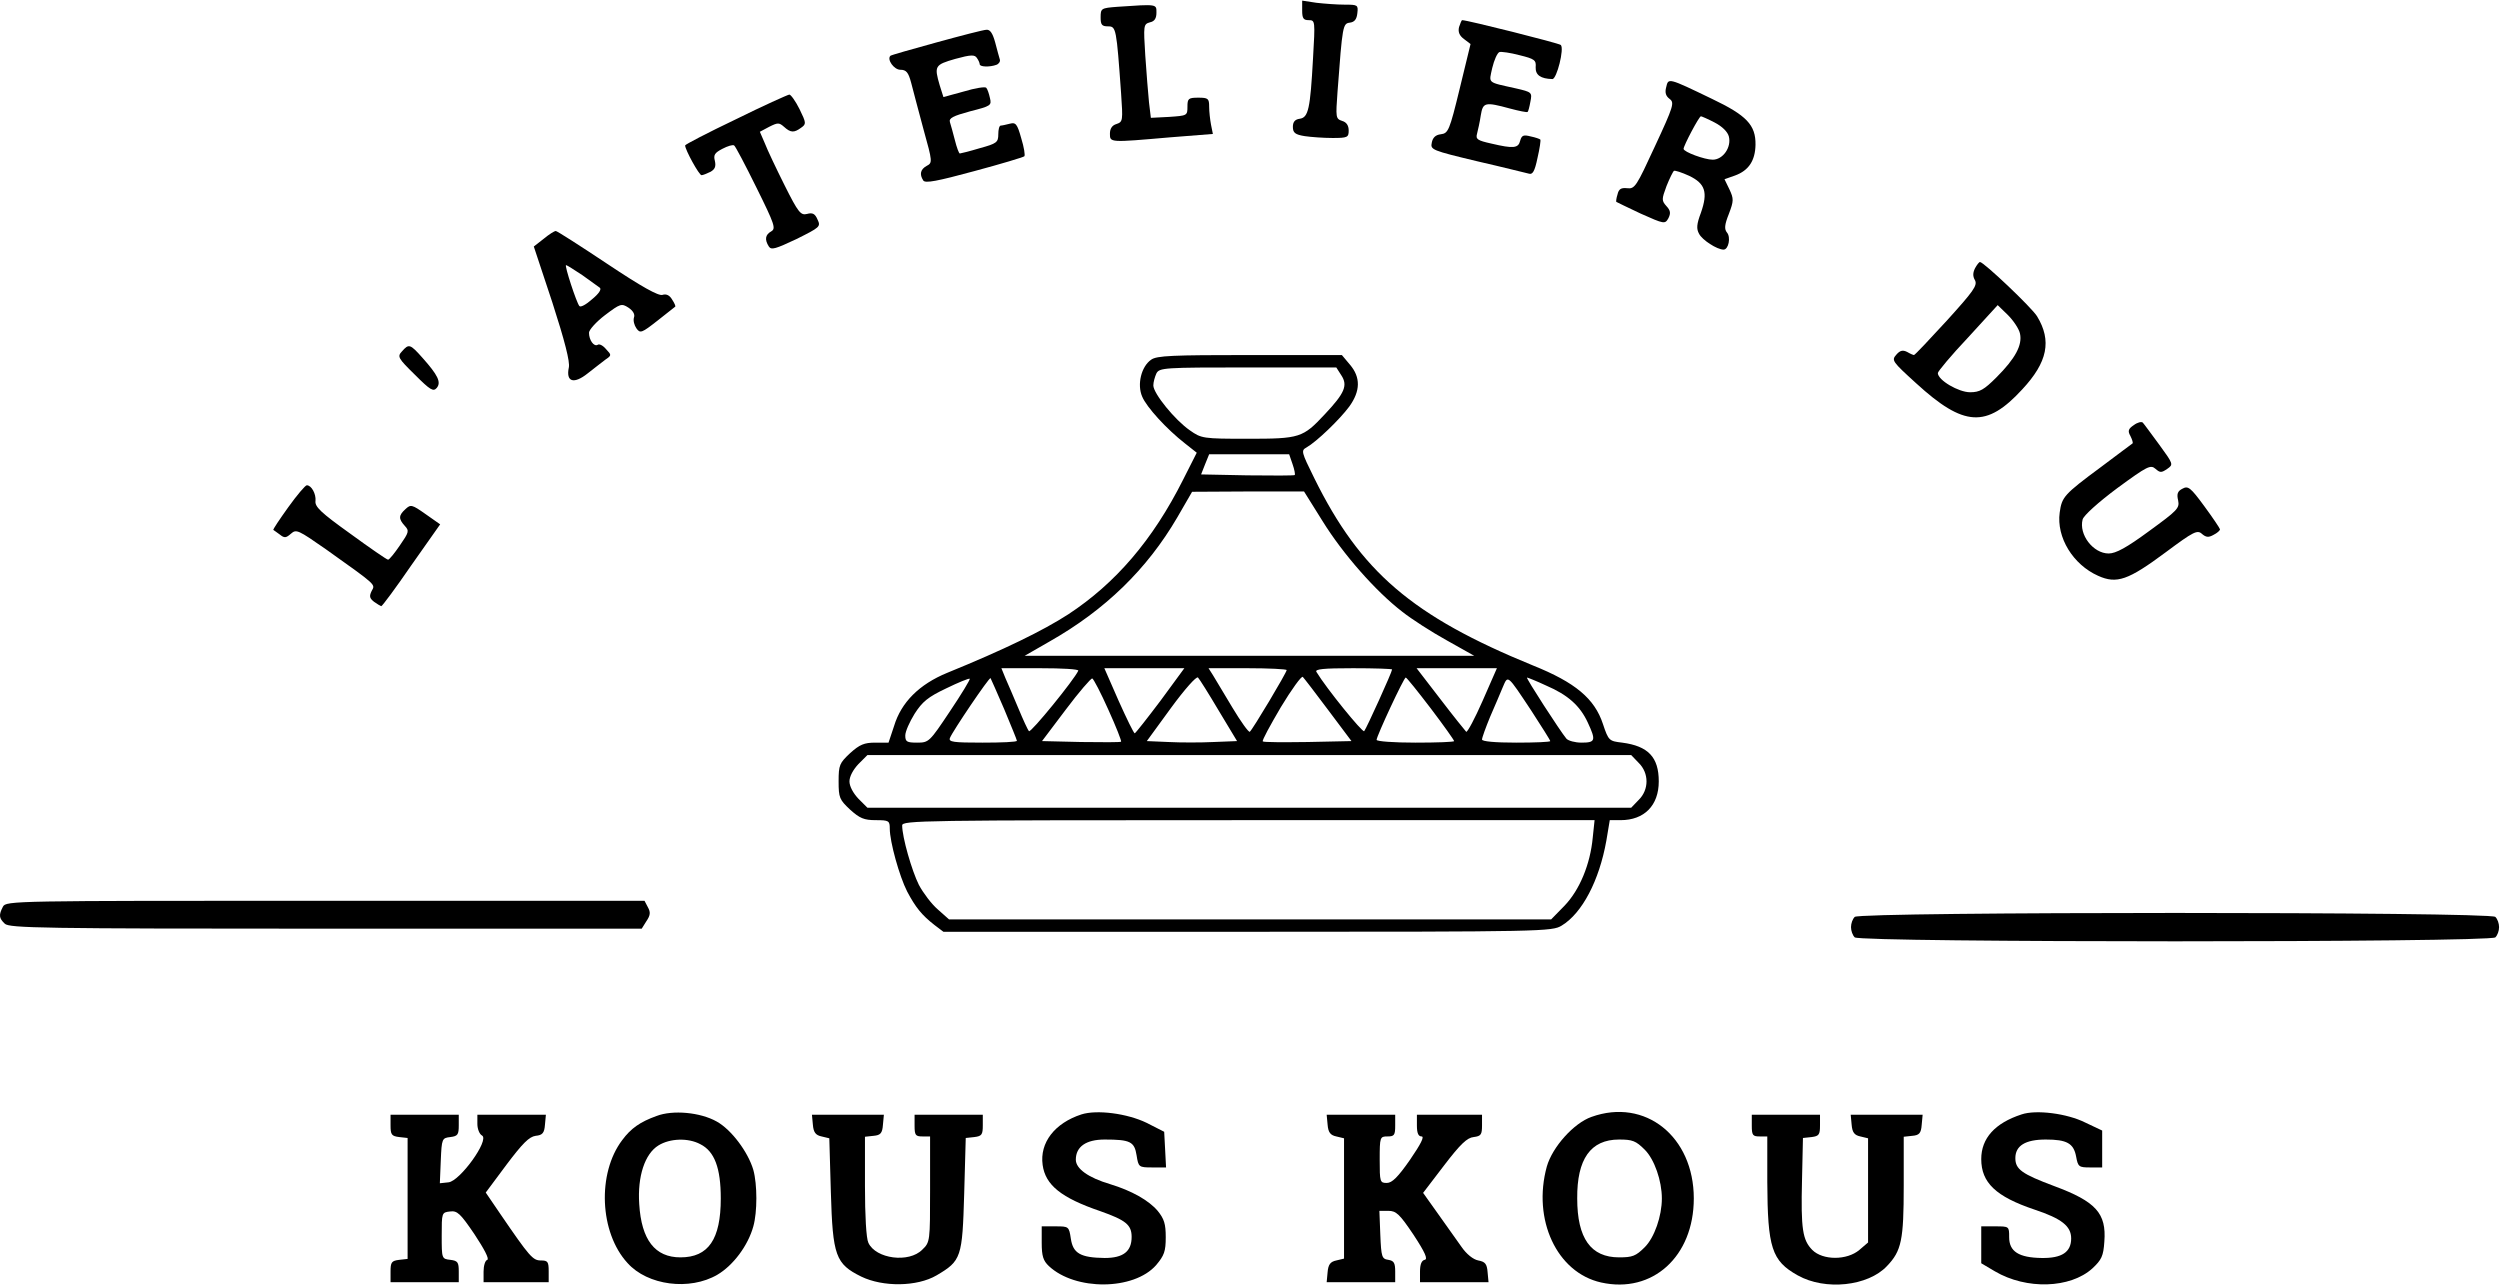 <?xml version="1.0" encoding="UTF-8"?>
<svg xmlns="http://www.w3.org/2000/svg" width="1075" height="553" viewBox="0 0 1075 553" fill="none">
  <path d="M559.935 4.534C559.935 7.867 560.469 8.667 562.735 8.667C565.535 8.667 565.535 8.934 564.602 25.067C563.402 46.934 562.602 50.533 558.869 51.067C556.869 51.334 555.935 52.4 555.935 54.533C555.935 57.067 556.869 57.867 561.002 58.533C563.669 58.934 569.135 59.334 573.002 59.334C579.402 59.334 579.935 59.067 579.935 56.133C579.935 54 579.002 52.533 577.135 52C574.335 51.067 574.335 50.533 575.135 39.467C577.269 10.8 577.402 10.133 580.469 9.733C582.469 9.467 583.402 8.267 583.669 5.6C584.069 2.134 583.802 2 578.202 2C575.002 2 569.535 1.6 566.069 1.2L559.935 0.267V4.534Z" fill="black"></path>
  <path d="M480.335 2.934C473.535 3.467 473.269 3.6 473.269 7.467C473.269 10.667 473.802 11.334 476.469 11.334C479.935 11.334 480.069 12.133 482.069 40.133C482.869 51.867 482.869 52.4 480.069 53.334C478.202 53.867 477.269 55.334 477.269 57.467C477.269 61.334 477.002 61.334 503.002 59.067L521.535 57.6L520.735 53.6C520.335 51.467 519.935 48 519.935 45.867C519.935 42.4 519.535 42 515.269 42C511.002 42 510.602 42.4 510.602 45.867C510.602 49.733 510.469 49.733 502.735 50.267L494.869 50.667L494.069 44C493.669 40.267 493.002 31.334 492.469 23.867C491.669 10.934 491.669 10.4 494.469 9.6C496.469 9.2 497.269 7.867 497.269 5.467C497.269 1.734 497.802 1.734 480.335 2.934Z" fill="black"></path>
  <path d="M627.402 11.6C626.869 13.733 627.535 15.333 629.535 16.8L632.335 18.933L627.669 38.133C623.269 56.267 622.735 57.333 619.535 57.733C617.269 58 616.069 59.2 615.669 61.333C615.002 64.4 615.669 64.667 635.135 69.333C646.202 71.867 656.202 74.4 657.402 74.667C659.002 75.2 659.935 73.733 661.135 67.867C662.069 63.867 662.602 60.267 662.335 60C662.069 59.733 660.202 59.067 658.202 58.667C655.135 57.867 654.335 58.133 653.669 60.533C652.869 63.733 650.869 64 641.269 61.733C635.269 60.4 634.469 59.867 635.135 57.467C635.535 55.867 636.335 52.4 636.735 49.6C637.669 44 638.469 43.733 649.269 46.667C653.269 47.733 656.602 48.4 656.869 48.133C657.135 48 657.669 46 658.069 43.733C658.869 39.733 658.735 39.6 651.802 38C639.269 35.2 640.202 36 641.669 29.2C642.469 25.867 643.802 22.8 644.735 22.4C645.535 22.133 649.402 22.667 653.402 23.733C659.935 25.333 660.602 25.867 660.335 28.933C660.202 32.267 662.469 33.867 667.535 34C669.402 34 672.735 20.8 671.135 19.333C670.202 18.533 631.002 8.667 628.735 8.667C628.469 8.667 627.935 10 627.402 11.6Z" fill="black"></path>
  <path d="M402.602 18.267C391.935 21.2 383.002 23.733 382.869 24C381.269 25.6 384.469 30 387.135 30C389.669 30 390.602 31.067 391.802 35.6C392.602 38.8 395.002 47.733 397.135 55.733C401.002 69.6 401.002 70 398.469 71.334C395.802 72.8 395.269 74.933 397.002 77.6C397.802 78.933 403.135 77.867 418.869 73.6C430.335 70.534 440.069 67.6 440.469 67.2C440.869 66.8 440.335 63.334 439.135 59.467C437.402 53.2 436.735 52.533 434.202 53.2C432.602 53.6 430.869 54 430.335 54C429.669 54 429.269 55.733 429.269 57.733C429.269 61.2 428.602 61.733 421.269 63.733C416.869 65.067 413.002 66 412.735 66C412.335 66 411.402 63.467 410.602 60.267C409.802 57.2 408.869 53.733 408.469 52.533C407.935 50.8 409.802 49.867 417.135 47.867C426.069 45.6 426.469 45.334 425.669 42.133C425.269 40.267 424.602 38.267 424.069 37.733C423.669 37.2 419.269 37.867 414.469 39.334L405.669 41.733L404.069 36.667C401.669 28.4 401.935 27.867 410.735 25.334C417.535 23.467 419.135 23.467 420.069 24.933C420.735 25.867 421.269 27.067 421.269 27.6C421.269 28.8 425.535 28.933 428.469 27.867C429.535 27.467 430.202 26.4 429.935 25.6C429.669 24.667 428.735 21.467 427.935 18.267C426.869 14.4 425.802 12.667 424.202 12.8C423.002 12.8 413.269 15.334 402.602 18.267Z" fill="black"></path>
  <path d="M716.469 37.467C715.802 39.867 716.335 41.334 717.935 42.533C720.069 44.133 719.669 45.6 711.669 62.8C703.669 80.133 703.002 81.334 699.669 80.933C697.135 80.667 696.069 81.2 695.535 83.6C695.002 85.2 694.869 86.667 695.002 86.8C695.135 86.933 699.935 89.2 705.535 91.867C715.669 96.4 715.935 96.4 717.402 93.867C718.469 91.734 718.335 90.534 716.602 88.667C714.469 86.267 714.469 85.734 716.602 80C717.935 76.667 719.402 73.734 719.802 73.467C720.202 73.2 723.135 74.133 726.335 75.6C733.269 78.933 734.469 82.667 731.402 91.467C729.535 96.4 729.402 98.4 730.602 100.533C731.935 103.2 738.335 107.333 741.135 107.333C743.269 107.333 744.335 102 742.602 100C741.402 98.534 741.535 96.667 743.402 92C745.535 86.4 745.535 85.467 743.669 81.467L741.535 77.067L746.069 75.467C751.935 73.334 754.735 69.067 754.869 62.267C755.002 53.733 751.002 49.6 736.202 42.533C717.135 33.334 717.402 33.467 716.469 37.467ZM737.269 52.667C740.602 54.4 742.869 56.667 743.402 58.667C744.602 63.334 740.869 68.667 736.469 68.667C733.002 68.667 723.935 65.334 723.935 64C723.935 62.667 730.602 50 731.402 50C731.669 50 734.469 51.2 737.269 52.667Z" fill="black"></path>
  <path d="M316.335 51.334C304.335 57.067 294.602 62.133 294.602 62.533C294.602 64.4 300.602 75.334 301.669 75.334C302.202 75.334 303.935 74.667 305.535 73.867C307.402 72.8 307.935 71.6 307.402 69.2C306.735 66.667 307.269 65.734 310.602 64C312.869 62.8 315.135 62.133 315.669 62.533C316.202 62.8 320.469 70.933 325.269 80.667C333.135 96.534 333.669 98.267 331.669 99.467C329.002 100.934 328.735 103.067 330.602 106C331.669 107.6 333.402 107.067 342.469 102.8C352.602 97.734 353.002 97.467 351.535 94.4C350.469 91.867 349.402 91.334 347.002 92C344.335 92.667 343.269 91.467 337.402 79.734C333.802 72.534 329.935 64.4 328.869 61.6L326.735 56.667L330.735 54.533C334.469 52.667 335.002 52.667 337.135 54.533C339.935 57.067 341.402 57.2 344.469 54.934C346.735 53.334 346.735 52.934 343.802 46.934C342.069 43.467 340.069 40.667 339.402 40.667C338.602 40.8 328.202 45.467 316.335 51.334Z" fill="black"></path>
  <path d="M233.802 102.667L229.535 106L237.535 130.133C242.869 146.667 245.135 155.6 244.602 158C243.269 164.267 246.735 165.333 252.735 160.533C255.535 158.267 259.135 155.6 260.469 154.533C263.002 152.8 263.002 152.667 260.602 150.133C259.269 148.533 257.669 147.733 257.002 148.267C255.402 149.2 253.269 146.267 253.269 143.067C253.269 141.867 256.335 138.4 260.202 135.467C266.735 130.533 267.269 130.4 270.202 132.267C272.202 133.6 273.135 135.2 272.602 136.533C272.202 137.867 272.735 139.867 273.669 141.2C275.269 143.467 275.935 143.2 282.735 137.867C286.602 134.8 290.069 132.133 290.335 131.867C290.602 131.733 290.069 130.4 289.002 128.8C287.935 126.933 286.469 126.267 284.869 126.8C283.135 127.333 275.935 123.333 261.135 113.467C249.535 105.733 239.535 99.333 239.002 99.333C238.335 99.333 236.069 100.8 233.802 102.667ZM250.335 118.267C253.669 120.667 257.135 123.2 257.935 123.733C258.735 124.4 257.535 126.267 254.602 128.667C252.069 130.933 249.669 132.267 249.135 131.6C247.935 130.267 242.602 114 243.402 114C243.802 114 246.869 116 250.335 118.267Z" fill="black"></path>
  <path d="M849.269 115.333C848.335 117.2 848.202 118.8 849.269 120.533C850.335 122.8 848.602 125.2 837.135 137.867C829.669 146 823.402 152.667 823.002 152.667C822.735 152.667 821.402 152.133 820.069 151.333C818.202 150.4 817.002 150.667 815.402 152.533C813.269 154.933 813.669 155.467 823.935 164.8C844.469 183.6 854.202 184.133 869.535 167.467C880.469 155.733 882.335 146.533 875.935 136C873.669 132.267 853.002 112.667 851.402 112.667C851.002 112.667 850.069 113.867 849.269 115.333ZM868.602 143.467C869.669 148.4 866.602 154.133 858.469 162.267C853.135 167.6 851.269 168.667 847.135 168.667C842.202 168.667 833.269 163.467 833.269 160.4C833.269 159.733 839.002 152.8 846.202 145.2L859.002 131.2L863.402 135.467C865.802 137.867 868.202 141.467 868.602 143.467Z" fill="black"></path>
  <path d="M172.869 151.067C170.735 153.333 171.135 154 178.469 161.2C185.002 167.733 186.335 168.533 187.802 166.8C189.802 164.4 188.335 161.333 181.669 153.867C176.335 147.867 175.802 147.733 172.869 151.067Z" fill="black"></path>
  <path d="M495.002 154.667C490.735 157.6 488.869 165.333 491.135 170.533C493.002 175.067 501.669 184.533 509.535 190.667L514.602 194.667L508.735 206.267C495.669 232.267 479.669 250.8 459.402 264.133C448.469 271.2 431.802 279.333 407.269 289.333C395.269 294.267 387.535 302 384.469 312.133L382.069 319.333H376.335C371.669 319.333 369.669 320.133 365.535 323.867C361.002 328.133 360.602 328.933 360.602 336C360.602 343.067 361.002 343.867 365.535 348.133C369.669 351.867 371.535 352.667 376.602 352.667C382.202 352.667 382.602 352.933 382.602 356.267C382.602 362 386.735 376.8 390.069 383.333C393.669 390.133 396.335 393.467 401.802 397.733L405.669 400.667H536.469C664.069 400.667 667.402 400.533 671.535 398C680.335 392.667 687.669 378.667 690.735 361.467L692.202 352.667H696.869C707.002 352.667 713.269 346.4 713.269 336C713.269 325.6 708.735 320.8 697.535 319.333C691.935 318.667 691.669 318.533 689.269 311.333C685.669 300.4 677.402 293.467 659.135 286.133C607.269 264.933 585.002 245.867 565.135 205.6C559.535 194.267 559.402 193.733 561.802 192.4C566.069 190 576.069 180.4 580.202 174.8C585.002 168.133 585.135 162.267 580.469 156.8L577.002 152.667H537.402C504.069 152.667 497.402 152.933 495.002 154.667ZM576.735 161.333C579.669 165.733 578.202 169.067 569.669 178.133C560.202 188.267 559.002 188.667 536.469 188.667C517.269 188.667 516.602 188.533 511.669 185.067C505.269 180.667 495.935 169.2 495.935 165.733C495.935 164.267 496.602 162 497.269 160.533C498.602 158.133 500.469 158 536.602 158H574.602L576.735 161.333ZM555.802 199.6C556.602 201.867 557.002 204 556.735 204.267C556.469 204.533 547.269 204.533 536.335 204.4L516.469 204L518.202 199.6L519.935 195.333H537.135H554.335L555.802 199.6ZM568.735 224.133C577.402 238.133 591.535 254.267 603.002 263.067C606.869 266.133 615.535 271.733 622.069 275.333L633.935 282H537.269H440.602L451.269 275.867C475.269 262.267 493.269 244.667 506.202 222.533L512.602 211.467L536.735 211.333H560.735L568.735 224.133ZM463.669 288.4C461.935 292.267 443.269 315.2 442.469 314.4C441.935 313.867 439.935 309.467 437.935 304.667C435.935 299.867 433.402 294 432.335 291.6L430.602 287.333H447.402C456.602 287.333 463.935 287.733 463.669 288.4ZM499.002 301.333C493.269 308.933 488.335 315.2 487.935 315.333C487.535 315.333 484.469 309.067 481.002 301.333L474.869 287.333H492.069H509.269L499.002 301.333ZM553.269 288.133C553.269 289.2 538.469 314 537.402 314.667C536.869 314.933 533.535 310.267 529.935 304.267C526.335 298.267 522.602 292 521.535 290.267L519.669 287.333H536.469C545.669 287.333 553.269 287.733 553.269 288.133ZM598.602 287.867C598.602 288.933 587.535 313.333 586.602 314.4C585.935 315.2 570.335 296 566.069 288.933C565.269 287.733 568.869 287.333 581.802 287.333C591.002 287.333 598.602 287.6 598.602 287.867ZM637.535 301.333C634.202 308.933 631.002 314.933 630.469 314.667C630.069 314.267 625.002 308 619.402 300.667L609.135 287.333H626.335H643.669L637.535 301.333ZM524.069 305.6L531.935 318.667L521.802 319.067C516.335 319.333 507.669 319.333 502.469 319.067L493.135 318.667L503.535 304.4C509.402 296.4 514.469 290.667 515.135 291.333C515.802 292 519.802 298.4 524.069 305.6ZM571.135 305.333L581.135 318.667L562.335 319.067C552.069 319.2 543.269 319.2 543.002 318.8C542.602 318.4 546.202 311.867 550.735 304.133C555.402 296.4 559.669 290.533 560.202 291.067C560.735 291.6 565.669 298 571.135 305.333ZM408.469 305.867C399.669 319.067 399.402 319.333 394.335 319.333C389.935 319.333 389.269 318.933 389.269 316.267C389.269 314.533 391.135 310.4 393.269 306.933C396.602 301.733 399.002 299.733 406.869 296C412.069 293.467 416.602 291.6 417.002 291.867C417.269 292.133 413.402 298.533 408.469 305.867ZM431.802 304.933C434.735 312 437.269 318.133 437.269 318.533C437.269 319.067 430.602 319.333 422.469 319.333C409.935 319.333 407.802 319.067 408.469 317.333C409.535 314.533 425.402 291.067 425.935 291.6C426.069 291.733 428.735 297.867 431.802 304.933ZM476.602 305.2C479.935 312.533 482.335 318.667 482.069 318.933C481.802 319.2 474.069 319.2 464.869 319.067L448.069 318.667L458.335 305.067C463.935 297.6 469.135 291.6 469.669 291.733C470.202 291.867 473.402 298 476.602 305.2ZM615.269 304.667C620.735 311.867 625.269 318.267 625.269 318.667C625.269 319.067 617.802 319.333 608.602 319.333C599.402 319.333 591.935 318.8 591.935 318.133C591.935 316.533 603.669 291.333 604.469 291.333C604.869 291.333 609.669 297.333 615.269 304.667ZM658.469 305.6C662.869 312.4 666.602 318.267 666.602 318.667C666.602 319.067 660.069 319.333 651.935 319.333C642.735 319.333 637.269 318.8 637.269 318C637.269 317.2 638.869 312.8 640.735 308.267C642.735 303.733 645.135 298 646.202 295.467C648.469 290.267 647.935 289.733 658.469 305.6ZM664.869 294.8C674.202 298.8 679.402 303.467 682.735 310.667C686.335 318.4 686.069 319.333 680.069 319.333C677.269 319.333 674.335 318.533 673.535 317.6C670.869 314.4 655.935 291.333 656.602 291.333C656.869 291.333 660.602 292.8 664.869 294.8ZM704.602 328C709.135 332.4 709.135 339.6 704.602 344L701.402 347.333H537.269H373.002L369.135 343.467C366.869 341.067 365.269 338.133 365.269 336C365.269 333.867 366.869 330.933 369.135 328.533L373.002 324.667H537.269H701.402L704.602 328ZM684.869 360.267C683.802 371.6 679.269 382.667 672.735 389.467L667.002 395.333H537.535H408.069L403.269 391.067C400.602 388.8 397.002 384 395.135 380.533C392.069 374.4 387.935 360 387.935 354.933C387.935 352.8 395.935 352.667 536.735 352.667H685.669L684.869 360.267Z" fill="black"></path>
  <path d="M917.535 182.8C915.135 184.4 914.869 185.333 916.069 187.467C916.869 189.067 917.269 190.4 917.002 190.667C916.735 190.8 910.602 195.467 903.269 200.933C887.402 212.667 886.602 213.733 885.669 220.4C884.202 231.067 891.402 242.8 902.202 247.6C910.202 251.2 915.135 249.467 931.269 237.467C943.269 228.533 944.869 227.733 946.869 229.6C948.602 231.067 949.669 231.2 951.802 230C953.402 229.2 954.602 228.133 954.602 227.6C954.469 227.067 951.535 222.667 947.802 217.6C941.935 209.6 940.869 208.8 938.469 210.133C936.335 211.2 935.935 212.4 936.602 215.2C937.269 218.533 936.335 219.467 924.069 228.4C914.469 235.467 909.802 238 906.735 238C900.069 238 893.802 229.867 895.535 223.333C896.069 221.6 902.069 216.133 910.469 209.867C923.402 200.4 924.735 199.733 926.869 201.6C928.869 203.333 929.402 203.333 931.935 201.6C934.602 199.733 934.602 199.6 928.469 191.2C925.002 186.533 921.935 182.267 921.402 181.733C920.869 181.2 919.135 181.6 917.535 182.8Z" fill="black"></path>
  <path d="M123.935 218.133C120.202 223.333 117.269 227.733 117.535 227.867C117.802 228 119.002 228.933 120.335 229.867C122.335 231.467 123.002 231.333 125.135 229.467C127.402 227.467 128.202 227.867 140.069 236.133C162.335 252 161.402 251.2 159.802 254.133C158.735 256.4 158.869 257.2 160.869 258.8C162.202 259.733 163.535 260.533 163.935 260.667C164.335 260.667 170.202 252.8 176.869 243.067L189.269 225.467L183.002 221.067C177.135 216.933 176.602 216.8 174.335 218.933C171.402 221.6 171.269 223.067 174.069 226.133C176.069 228.267 175.802 228.933 171.935 234.533C169.669 237.867 167.402 240.667 166.869 240.667C166.335 240.667 159.002 235.6 150.602 229.467C137.935 220.4 135.269 217.867 135.669 215.333C135.935 212.4 133.935 208.667 131.935 208.667C131.269 208.667 127.669 212.933 123.935 218.133Z" fill="black"></path>
  <path d="M1.269 389.867C-0.598 393.467 -0.465 394.8 2.069 397.2C3.935 399.067 18.202 399.333 139.935 399.333H275.935L277.935 396.133C279.669 393.6 279.802 392.267 278.602 390.133L277.135 387.333H139.935C5.669 387.333 2.602 387.333 1.269 389.867Z" fill="black"></path>
  <path d="M797.535 394.267C796.602 395.2 795.935 397.067 795.935 398.667C795.935 400.267 796.602 402.133 797.535 403.067C799.802 405.333 1070.74 405.333 1073 403.067C1073.94 402.133 1074.6 400.267 1074.6 398.667C1074.6 397.067 1073.94 395.2 1073 394.267C1070.74 392 799.802 392 797.535 394.267Z" fill="black"></path>
  <path d="M282.335 479.867C275.269 482.4 271.269 485.2 267.535 490.267C256.735 504.533 257.802 530 269.802 543.067C278.469 552.8 296.602 555.067 308.469 548.133C315.269 544.133 321.669 535.6 323.935 527.333C325.669 521.2 325.669 509.333 323.935 503.067C321.669 495.333 314.469 485.733 308.202 482.267C301.135 478.267 289.269 477.2 282.335 479.867ZM301.135 492C307.269 495.067 309.935 502.267 309.935 515.333C309.935 532.933 304.602 540.667 292.602 540.667C281.669 540.667 275.802 533.2 274.869 517.733C274.069 505.867 277.269 496.133 283.135 492.533C288.069 489.467 295.935 489.2 301.135 492Z" fill="black"></path>
  <path d="M465.002 479.2C453.535 482.933 447.002 491.333 448.335 500.933C449.535 509.6 456.335 515.067 473.135 520.8C484.069 524.667 486.602 526.667 486.602 531.867C486.602 538.133 483.002 540.933 475.002 540.933C464.602 540.8 461.402 538.933 460.469 532.667C459.669 527.333 459.535 527.333 453.802 527.333H447.935V534.4C447.935 540.133 448.602 542.133 451.002 544.4C462.335 555.067 487.535 554.933 497.135 544C500.602 539.867 501.269 538.133 501.269 532C501.269 526.267 500.602 524.133 497.802 520.667C493.935 516.133 486.602 512 477.402 509.2C467.935 506.4 462.602 502.533 462.602 498.667C462.602 493.067 467.002 490 475.002 490C486.069 490 487.802 490.933 488.735 496.8C489.535 501.867 489.669 502 495.535 502H501.402L501.002 494.267L500.602 486.667L493.002 482.8C484.735 478.8 471.669 477.067 465.002 479.2Z" fill="black"></path>
  <path d="M684.335 480.267C676.735 482.933 667.535 493.2 665.135 501.6C658.869 524.4 669.402 547.2 688.469 551.467C710.602 556.4 728.335 540.267 728.335 515.333C728.335 488.667 707.402 472 684.335 480.267ZM707.269 494.4C711.402 498.533 714.602 507.733 714.602 515.333C714.602 522.933 711.402 532.133 707.269 536.267C703.402 540.133 701.935 540.667 696.202 540.667C684.069 540.667 678.202 532.533 678.202 515.333C678.069 498.4 683.935 490 696.202 490C701.935 490 703.402 490.533 707.269 494.4Z" fill="black"></path>
  <path d="M869.269 479.2C857.802 482.933 851.935 489.467 851.935 498.4C851.935 508.533 858.202 514.533 874.869 520.133C886.469 524 890.602 527.2 890.602 532.533C890.602 538.4 886.602 541.067 877.935 540.933C868.069 540.8 863.935 538.133 863.935 532C863.935 527.333 863.935 527.333 857.935 527.333H851.935V535.333V543.2L857.802 546.667C871.402 554.667 890.202 554 899.669 545.467C903.669 541.733 904.469 540.133 904.869 533.867C905.802 521.733 901.269 516.667 883.269 510C869.402 504.8 866.602 502.8 866.602 498C866.602 492.667 870.869 490 879.669 490C888.735 490 891.669 491.6 892.735 497.333C893.535 501.733 893.935 502 898.735 502H903.935V494.133V486.133L896.602 482.667C888.869 478.8 875.535 477.067 869.269 479.2Z" fill="black"></path>
  <path d="M167.935 483.867C167.935 487.867 168.335 488.533 171.669 488.933L175.269 489.333V515.333V541.333L171.669 541.733C168.335 542.133 167.935 542.8 167.935 546.8V551.333H182.602H197.269V546.8C197.269 542.8 196.869 542.133 193.669 541.733C189.935 541.333 189.935 541.2 189.935 531.333C189.935 521.467 189.935 521.333 193.535 520.933C196.602 520.533 197.935 521.733 204.069 530.8C208.202 537.067 210.469 541.333 209.535 541.733C208.602 542 207.935 544.267 207.935 546.8V551.333H221.935H235.935V546.667C235.935 542.533 235.535 542 232.602 542C229.135 542 227.802 540.533 215.135 522L208.869 512.8L217.802 500.8C224.735 491.6 227.535 488.8 230.335 488.4C233.269 488.133 234.069 487.2 234.335 483.6L234.735 479.333H220.069H205.269V483.333C205.269 485.467 206.202 487.733 207.269 488.267C210.602 490.133 197.802 507.867 192.869 508.4L189.135 508.8L189.535 499.067C189.935 489.6 190.069 489.333 193.669 488.933C196.869 488.533 197.269 487.867 197.269 483.867V479.333H182.602H167.935V483.867Z" fill="black"></path>
  <path d="M349.535 483.6C349.802 486.933 350.735 488.133 353.269 488.667L356.602 489.467L357.269 512.667C358.069 540 359.269 543.467 370.335 548.933C379.669 553.467 394.335 553.333 402.735 548.4C413.402 542.133 413.802 540.667 414.602 513.333L415.269 489.333L419.002 488.933C422.202 488.533 422.602 487.867 422.602 483.867V479.333H407.935H393.269V484C393.269 488.133 393.669 488.667 396.602 488.667H399.935V511.333C399.935 533.733 399.935 534.133 396.602 537.333C390.869 543.2 376.602 541.333 373.402 534.4C372.469 532.533 371.935 522.667 371.935 510V488.8L375.669 488.4C378.602 488.133 379.402 487.333 379.669 483.6L380.069 479.333H364.602H349.135L349.535 483.6Z" fill="black"></path>
  <path d="M570.869 483.6C571.135 486.933 572.069 488.133 574.602 488.667L577.935 489.467V515.333V541.2L574.602 542C572.069 542.533 571.135 543.733 570.869 547.067L570.469 551.333H585.135H599.935V546.8C599.935 543.067 599.402 542.133 597.002 541.733C594.202 541.333 593.935 540.533 593.535 530.933L593.135 520.667H597.002C600.335 520.667 601.802 522 607.802 530.933C612.869 538.667 614.069 541.467 612.602 541.733C611.269 542 610.602 543.733 610.602 546.8V551.333H625.402H640.069L639.669 547.067C639.402 543.467 638.602 542.533 635.669 542C633.535 541.6 630.602 539.333 628.335 536C626.202 533.067 621.669 526.667 618.202 521.733L611.935 512.933L621.002 501.067C627.935 492 630.869 489.2 633.669 488.933C636.869 488.533 637.269 487.867 637.269 483.867V479.333H623.269H609.269V484C609.269 487.333 609.935 488.667 611.269 488.667C612.602 488.667 611.002 491.867 606.335 498.667C601.135 506.133 598.602 508.667 596.335 508.667C593.402 508.667 593.269 508.267 593.269 498.667C593.269 488.933 593.402 488.667 596.602 488.667C599.535 488.667 599.935 488.133 599.935 484V479.333H585.135H570.469L570.869 483.6Z" fill="black"></path>
  <path d="M753.269 484C753.269 488.133 753.669 488.667 756.602 488.667H759.935V508.267C760.069 536.533 761.802 542.133 773.002 548.4C784.869 555.067 803.269 553.067 811.402 544.4C817.669 537.867 818.602 533.2 818.602 509.867V488.8L822.335 488.4C825.269 488.133 826.069 487.333 826.335 483.6L826.735 479.333H811.269H795.802L796.202 483.6C796.469 486.933 797.402 488.133 799.935 488.667L803.269 489.467V511.867V534.267L799.535 537.467C794.202 542 783.802 542 779.269 537.467C775.135 533.2 774.335 528.667 774.869 507.333L775.269 489.333L779.002 488.933C782.202 488.533 782.602 487.867 782.602 483.867V479.333H767.935H753.269V484Z" fill="black"></path>
</svg>
